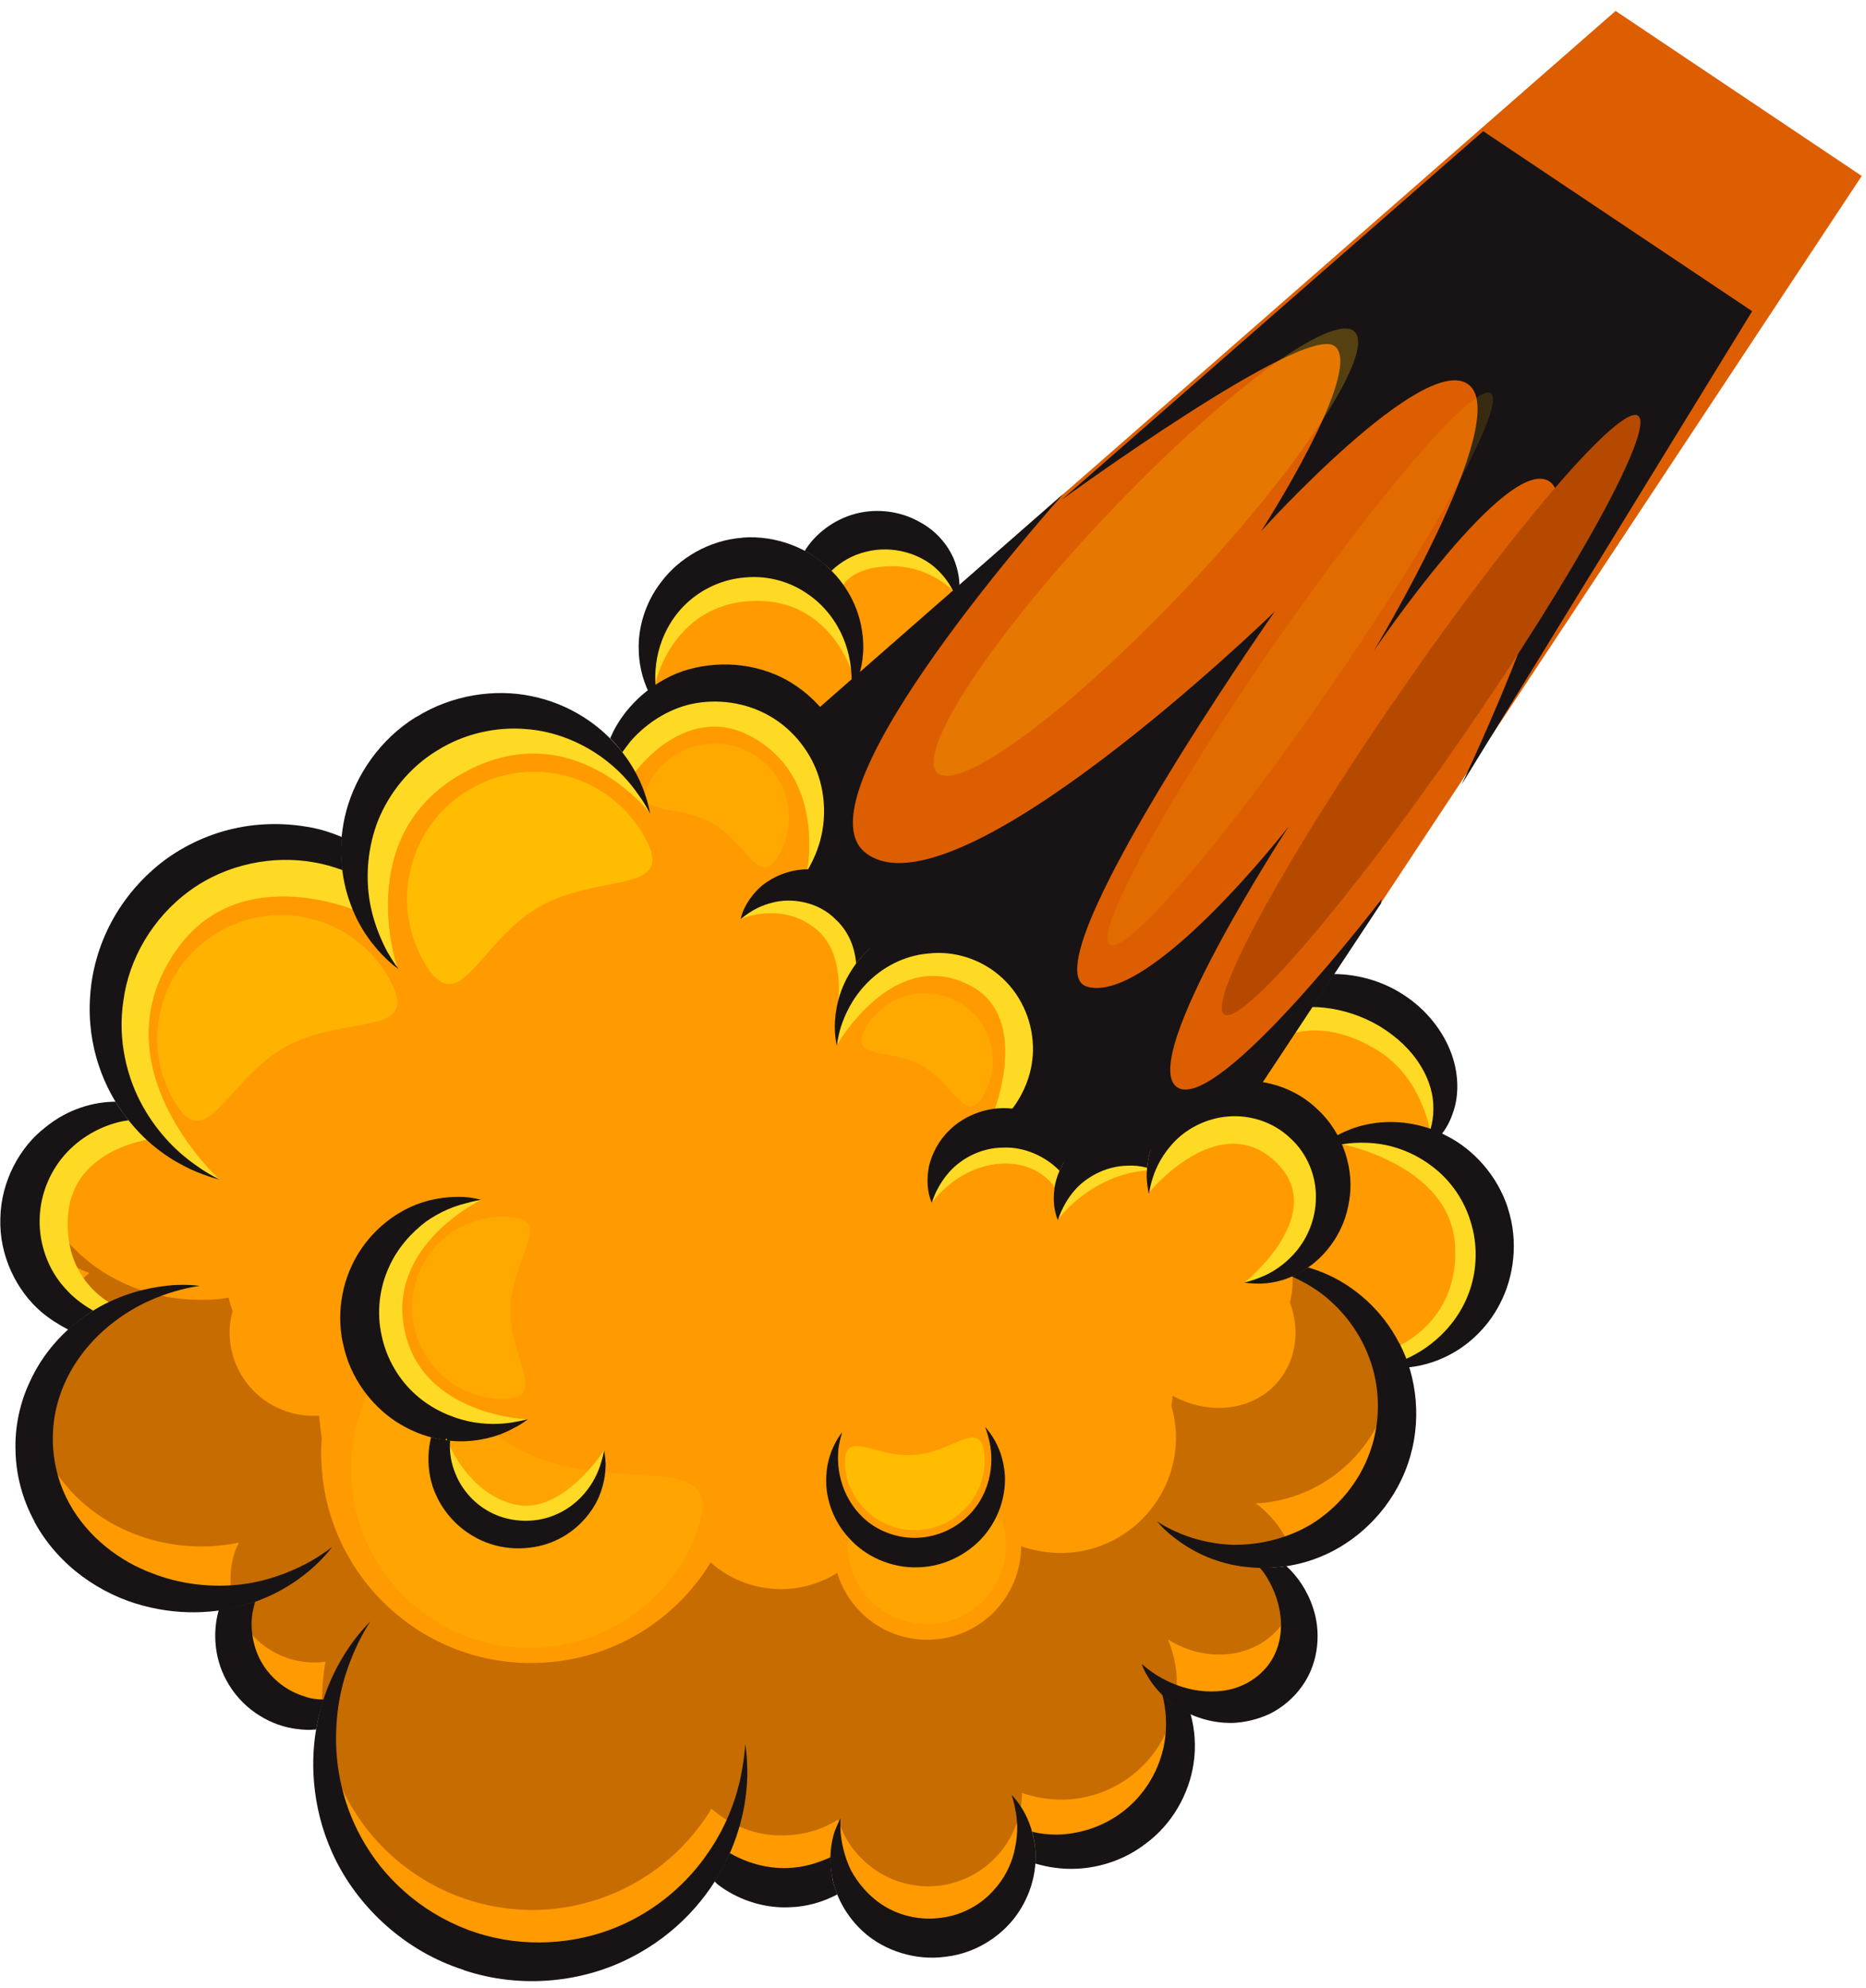 <svg width="152" height="162" viewBox="0 0 152 162" fill="none" xmlns="http://www.w3.org/2000/svg">
<path fill-rule="evenodd" clip-rule="evenodd" d="M71.502 43.192C68.997 43.294 66.885 44.776 65.964 46.843C64.526 45.899 62.785 45.36 60.943 45.428C56.259 45.562 52.608 49.516 52.788 54.178C52.821 55.492 53.158 56.716 53.731 57.795C55.18 60.603 58.168 62.456 61.572 62.355C65.189 62.22 68.199 59.816 69.289 56.581C69.469 56.042 69.592 55.469 69.659 54.897C70.367 55.133 71.131 55.267 71.94 55.234C75.388 55.099 78.107 52.324 77.983 49.022C77.871 45.675 74.961 43.114 71.49 43.215L71.502 43.192Z" fill="#FF9A00"/>
<path fill-rule="evenodd" clip-rule="evenodd" d="M116.278 93.233C116.649 92.795 116.952 92.29 117.188 91.751C118.761 88.066 116.379 83.506 111.886 81.585C107.382 79.698 102.462 81.147 100.889 84.831C99.35 88.448 101.552 92.84 105.809 94.828C103.81 96.648 102.596 99.288 102.698 102.197C102.9 107.465 107.314 111.587 112.56 111.385C117.828 111.183 121.94 106.791 121.749 101.523C121.614 97.839 119.378 94.694 116.278 93.245V93.233Z" fill="#FF9A00"/>
<path fill-rule="evenodd" clip-rule="evenodd" d="M105.023 84.28L107.203 81.439C107.203 81.439 112.628 81.439 115.605 84.449C118.582 87.459 116.515 92.222 116.515 92.222C116.515 92.222 115.852 87.998 112.516 85.774C108.135 82.899 105.035 84.291 105.035 84.291L105.023 84.28Z" fill="#FFDA24"/>
<path d="M113.974 80.832C115.928 81.978 117.388 83.741 118.118 85.561C118.882 87.414 118.849 89.346 118.343 90.694C117.871 92.109 117.04 92.929 116.467 93.401C115.872 93.873 115.49 94.041 115.49 94.041C115.49 94.041 115.748 93.738 116.085 93.098C116.411 92.458 116.759 91.514 116.759 90.391C116.793 89.279 116.456 87.987 115.681 86.774C114.94 85.561 113.794 84.471 112.356 83.595C109.503 81.91 106.189 81.674 104.021 82.517C101.831 83.326 100.898 84.887 100.898 84.82C100.921 84.853 100.932 84.415 101.213 83.741C101.483 83.034 102.078 82.023 103.212 81.102C104.347 80.225 106.021 79.518 107.941 79.383C109.862 79.248 112.064 79.686 113.985 80.832H113.974Z" fill="#181415"/>
<path fill-rule="evenodd" clip-rule="evenodd" d="M151.653 14.336L94.87 100.22L65.092 87.381L62.25 61.569L131.602 0.891L151.653 14.336Z" fill="#DD5E00"/>
<path fill-rule="evenodd" clip-rule="evenodd" d="M112.491 73.565L112.536 73.262C112.536 73.262 99.124 90.829 95.867 88.572C92.62 86.269 104.988 67.32 104.988 67.32C104.988 67.32 93.699 81.844 88.565 80.394C83.466 78.945 103.842 49.82 103.842 49.82C103.842 49.82 77.793 75.16 70.514 69.488C64.482 64.793 86.667 40.193 86.667 40.193L62.258 61.58L65.1 87.392L94.889 100.231L112.514 73.576L112.491 73.565Z" fill="#181415"/>
<path fill-rule="evenodd" clip-rule="evenodd" d="M113.773 114.451C113.616 110.228 111.257 106.577 107.842 104.623L105.697 102.938C107.517 101.523 108.674 99.254 108.572 96.76C108.438 92.604 104.955 89.391 100.799 89.526C97.89 89.627 95.43 91.38 94.273 93.884C93.498 93.547 92.655 93.379 91.746 93.413C89.926 93.48 88.331 94.356 87.297 95.749C86.466 93.547 84.41 91.997 81.973 91.93C84.208 90.279 85.624 87.606 85.522 84.595C85.354 79.833 81.333 76.047 76.536 76.249C74.346 76.317 72.369 77.193 70.897 78.62C70.931 78.316 70.942 78.013 70.931 77.71C70.83 74.632 68.291 72.206 65.225 72.206C67.145 70.386 68.336 67.78 68.235 64.905C68.044 59.637 63.607 55.514 58.339 55.683C54.52 55.818 51.307 58.188 49.892 61.456C47.566 59.199 44.354 57.839 40.816 57.94C34.244 58.21 29.077 63.545 28.942 70.038C26.932 69.061 24.663 68.555 22.281 68.623C14.441 68.926 8.33 75.519 8.633 83.315C8.723 85.988 9.543 88.482 10.936 90.582C10.711 90.548 10.498 90.515 10.273 90.548C5.32 90.717 1.433 94.873 1.624 99.838C1.781 103.623 4.207 106.734 7.555 107.948C4.511 110.385 2.657 114.024 2.792 118.012C3.039 125.043 9.509 130.514 17.215 130.244C18.058 130.21 18.9 130.109 19.698 129.941C19.237 130.884 18.99 132.008 19.035 133.12C19.17 136.905 22.326 139.848 26.1 139.713C26.336 139.713 26.561 139.679 26.774 139.646C26.55 140.859 26.437 142.083 26.482 143.364C26.819 152.821 34.761 160.19 44.208 159.853C50.173 159.651 55.306 156.405 58.193 151.642C59.81 153.057 61.922 153.911 64.236 153.81C65.786 153.776 67.258 153.304 68.493 152.496C69.493 155.742 72.549 158.067 76.109 157.932C80.209 157.797 83.456 154.416 83.489 150.328C84.568 150.732 85.758 150.934 86.983 150.867C92.206 150.698 96.261 146.307 96.093 141.106C96.048 139.926 95.789 138.837 95.362 137.826C98.485 139.78 102.428 139.376 104.506 136.748C106.775 133.906 106.023 129.514 102.821 126.987C102.72 126.919 102.619 126.852 102.518 126.751C108.966 126.447 114.009 120.977 113.773 114.485V114.451Z" fill="#FF9A00"/>
<path fill-rule="evenodd" clip-rule="evenodd" d="M120.823 10.685L86.484 40.721C86.484 40.721 106.153 26.366 108.703 28.186C111.253 30.039 102.738 43.26 102.738 43.26C102.738 43.26 116.117 28.455 119.666 31.365C123.227 34.274 111.893 53.054 111.893 53.054C111.893 53.054 122.913 36.734 126.283 39.272C129.641 41.844 119.049 63.939 119.049 63.939L142.728 25.355L120.812 10.685H120.823Z" fill="#181415"/>
<path fill-rule="evenodd" clip-rule="evenodd" d="M99.72 82.652C98.305 81.675 104.685 69.948 114.008 56.469C123.298 42.99 132.015 32.892 133.43 33.869C134.845 34.846 128.443 46.573 119.142 60.018C109.83 73.497 101.135 83.629 99.72 82.652Z" fill="#B54900"/>
<path opacity="0.14" fill-rule="evenodd" clip-rule="evenodd" d="M90.394 76.98C89.08 76.036 94.977 65.287 103.537 52.852C112.119 40.452 120.105 31.163 121.431 32.039C122.734 32.949 116.848 43.732 108.266 56.132C99.718 68.533 91.708 77.856 90.394 76.98Z" fill="#FFBC00"/>
<path opacity="0.26" fill-rule="evenodd" clip-rule="evenodd" d="M76.344 62.961C74.592 61.31 80.77 51.874 90.149 41.979C99.529 32.049 108.582 25.355 110.335 27.017C112.087 28.668 105.92 38.07 96.552 47.999C87.161 57.929 78.119 64.623 76.344 62.961Z" fill="#FFBC00"/>
<path fill-rule="evenodd" clip-rule="evenodd" d="M113.435 112.182C112.694 108.936 110.627 106.207 107.841 104.612L105.696 102.927C106.426 102.354 107.033 101.646 107.482 100.86C106.673 101.332 105.797 101.702 104.865 101.972C105.359 103.32 105.426 104.78 105.067 106.094C105.876 108.262 105.64 110.621 104.236 112.407C102.247 114.945 98.563 115.383 95.519 113.721C95.496 113.991 95.474 114.26 95.418 114.53C95.62 115.237 95.755 115.979 95.788 116.765C95.979 121.966 91.902 126.358 86.701 126.526C85.465 126.56 84.286 126.358 83.185 125.987C83.151 130.076 79.928 133.457 75.816 133.591C72.255 133.726 69.189 131.424 68.201 128.155C66.965 128.93 65.516 129.402 63.921 129.469C61.618 129.536 59.495 128.728 57.889 127.301C55.002 132.03 49.868 135.276 43.881 135.478C34.457 135.849 26.515 128.447 26.178 119.023C26.145 118.383 26.156 117.776 26.212 117.169C26.111 116.563 26.043 115.956 25.998 115.35H25.774C22.022 115.485 18.843 112.575 18.708 108.79C18.675 108.116 18.776 107.442 18.944 106.802C18.809 106.465 18.708 106.094 18.618 105.724C18.057 105.825 17.484 105.892 16.9 105.892C9.789 106.162 3.735 101.5 2.656 95.277C2.218 96.052 1.926 96.928 1.758 97.85C2.589 100.59 4.645 102.747 7.284 103.724C6.341 104.466 5.532 105.375 4.813 106.364C5.622 107.004 6.521 107.577 7.52 107.914C4.97 109.981 3.263 112.845 2.859 116.091C4.274 121.966 10.126 126.223 16.967 125.987C17.81 125.953 18.641 125.852 19.45 125.684C18.978 126.627 18.742 127.739 18.776 128.863C18.787 129.267 18.843 129.638 18.91 130.008C19.18 129.975 19.416 129.941 19.674 129.907C19.495 130.278 19.349 130.682 19.247 131.087C20.258 133.726 22.864 135.546 25.841 135.445C26.077 135.445 26.313 135.411 26.515 135.377C26.313 136.59 26.201 137.848 26.246 139.129C26.246 139.297 26.279 139.466 26.279 139.634C26.448 139.634 26.594 139.601 26.751 139.601C26.639 140.207 26.549 140.814 26.515 141.454C27.964 149.732 35.322 155.877 43.949 155.607C49.925 155.371 55.069 152.125 57.956 147.362C59.562 148.778 61.685 149.631 63.988 149.53C65.572 149.497 67.032 149.025 68.268 148.25C69.268 151.496 72.323 153.787 75.884 153.686C79.984 153.518 83.219 150.137 83.253 146.082C84.353 146.453 85.533 146.655 86.769 146.621C91.295 146.453 94.969 143.105 95.721 138.814C95.62 138.444 95.496 138.107 95.362 137.77C95.519 137.871 95.654 137.938 95.822 138.006C95.856 137.635 95.867 137.231 95.856 136.826C95.822 135.681 95.553 134.591 95.148 133.58C98.26 135.535 102.214 135.13 104.303 132.502C104.809 131.862 105.146 131.154 105.348 130.401C104.876 129.087 104 127.896 102.809 126.919C102.708 126.852 102.607 126.784 102.506 126.683C103.416 126.65 104.292 126.481 105.146 126.245C104.674 124.931 103.809 123.707 102.573 122.696C102.472 122.628 102.371 122.561 102.27 122.494C108.077 122.19 112.705 117.765 113.424 112.16L113.435 112.182Z" fill="#C66C01"/>
<path opacity="0.74" fill-rule="evenodd" clip-rule="evenodd" d="M31.707 79.743C34.414 84.607 28.146 82.585 23.271 85.281C18.385 87.988 16.779 94.402 14.083 89.538C11.376 84.674 13.139 78.519 18.003 75.823C22.867 73.116 29 74.879 31.707 79.743Z" fill="#FFBC00"/>
<path opacity="0.31" fill-rule="evenodd" clip-rule="evenodd" d="M69.076 126.583C68.705 123.033 71.918 125.774 75.445 125.369C78.995 124.999 81.545 121.618 81.915 125.167C82.308 128.717 79.747 131.929 76.209 132.3C72.659 132.671 69.481 130.11 69.076 126.594V126.583Z" fill="#FFBC00"/>
<path opacity="0.31" fill-rule="evenodd" clip-rule="evenodd" d="M29.682 114.181C32.738 106.745 36.13 115.63 43.566 118.674C51.002 121.718 59.652 117.798 56.608 125.234C53.552 132.67 45.049 136.219 37.613 133.175C30.177 130.098 26.638 121.617 29.671 114.192L29.682 114.181Z" fill="#FFBC00"/>
<path opacity="0.46" fill-rule="evenodd" clip-rule="evenodd" d="M41.234 99.142C45.323 99.243 41.672 102.455 41.571 106.578C41.436 110.666 44.885 114.081 40.773 113.98C36.673 113.845 33.461 110.43 33.573 106.308C33.685 102.219 37.1 99.007 41.223 99.142H41.234Z" fill="#FFBC00"/>
<path opacity="0.46" fill-rule="evenodd" clip-rule="evenodd" d="M80.153 89.212C78.637 91.851 77.783 88.335 75.121 86.842C72.47 85.325 69.01 86.403 70.527 83.73C72.009 81.091 75.391 80.147 78.064 81.63C80.715 83.146 81.647 86.493 80.153 89.2V89.212Z" fill="#FFBC00"/>
<path opacity="0.46" fill-rule="evenodd" clip-rule="evenodd" d="M63.471 69.611C61.831 72.52 60.898 68.701 57.978 67.039C55.069 65.421 51.306 66.567 52.946 63.658C54.586 60.749 58.27 59.738 61.191 61.355C64.1 63.006 65.122 66.691 63.471 69.6V69.611Z" fill="#FFBC00"/>
<path fill-rule="evenodd" clip-rule="evenodd" d="M68.842 119.416C68.606 116.271 71.358 118.809 74.481 118.54C77.626 118.337 79.952 115.428 80.188 118.573C80.423 121.718 78.053 124.414 74.93 124.65C71.808 124.886 69.067 122.527 68.831 119.416H68.842Z" fill="#FFBC00"/>
<path fill-rule="evenodd" clip-rule="evenodd" d="M52.438 68.061C55.291 72.992 48.843 71.038 43.89 73.902C38.936 76.778 37.419 83.326 34.544 78.395C31.691 73.464 33.376 67.107 38.329 64.276C43.261 61.401 49.585 63.097 52.438 68.061Z" fill="#FFBC00"/>
<path d="M104.783 127.593C104.042 127.728 103.334 127.728 102.615 127.728C102.728 127.862 102.851 127.997 102.952 128.132C103.593 129.075 104.154 130.3 104.3 131.648C104.469 132.962 104.199 134.388 103.424 135.5C102.615 136.646 101.402 137.388 100.11 137.668C98.796 137.938 97.46 137.803 96.381 137.466C94.168 136.792 93.022 135.534 93 135.579C93.022 135.579 93.112 135.983 93.494 136.59C93.865 137.23 94.528 138.106 95.662 138.926C96.774 139.701 98.403 140.409 100.391 140.375C101.369 140.342 102.413 140.106 103.435 139.634C104.446 139.129 105.379 138.354 106.075 137.365C107.49 135.377 107.58 132.872 106.974 131.052C106.502 129.57 105.671 128.413 104.795 127.604L104.783 127.593Z" fill="#181415"/>
<path d="M95.667 138.904C95.263 138.601 94.926 138.332 94.656 138.028C94.679 138.129 94.724 138.23 94.746 138.332C95.072 139.747 95.105 141.477 94.566 143.162C94.038 144.846 92.949 146.509 91.354 147.688C89.77 148.868 87.871 149.441 86.097 149.474C85.389 149.474 84.726 149.407 84.086 149.238C84.187 149.643 84.266 150.047 84.322 150.519C84.356 150.923 84.356 151.361 84.333 151.833C84.827 151.968 85.344 152.103 85.906 152.17C88.231 152.507 91.028 151.968 93.275 150.249C95.543 148.598 96.858 146.093 97.217 143.734C97.453 142.252 97.307 140.825 96.981 139.646C96.487 139.41 96.049 139.14 95.678 138.904H95.667Z" fill="#181415"/>
<path d="M77.084 159.415C74.568 159.786 72.085 158.91 70.479 157.528C68.839 156.113 67.997 154.282 67.761 152.799C67.491 151.283 67.727 150.058 67.963 149.283C68.233 148.542 68.468 148.171 68.457 148.171C68.48 148.138 68.424 148.609 68.48 149.351C68.547 150.092 68.749 151.17 69.288 152.327C69.861 153.406 70.805 154.563 72.097 155.338C73.4 156.113 75.017 156.483 76.68 156.247C78.32 156.045 79.802 155.236 80.813 154.147C81.88 153.035 82.487 151.709 82.701 150.463C82.959 149.25 82.858 148.138 82.701 147.419C82.566 146.644 82.397 146.239 82.397 146.239C82.397 146.239 82.734 146.543 83.172 147.216C83.61 147.89 84.15 149.002 84.318 150.53C84.487 152.046 84.161 154.012 82.97 155.798C81.791 157.584 79.645 159.112 77.095 159.415H77.084Z" fill="#181415"/>
<path d="M67.762 152.799C67.661 152.26 67.661 151.755 67.661 151.316C66.617 151.788 65.448 152.159 64.179 152.193C62.427 152.26 60.787 151.755 59.45 150.979C59.315 151.215 59.214 151.485 59.079 151.721C58.821 152.26 58.518 152.765 58.203 153.271C58.304 153.372 58.372 153.473 58.473 153.541C59.956 154.686 62.067 155.495 64.303 155.394C65.718 155.36 67.055 154.956 68.2 154.349C67.998 153.81 67.83 153.271 67.762 152.799Z" fill="#181415"/>
<path d="M37.756 160.493C32.993 158.977 29.331 155.461 27.41 151.676C25.467 147.857 25.231 143.869 25.759 140.837C26.298 137.725 27.545 135.501 28.5 134.108C29.477 132.727 30.185 132.12 30.151 132.12C30.185 132.12 29.612 132.861 28.938 134.378C28.264 135.861 27.467 138.13 27.388 141.005C27.264 143.813 27.893 147.25 29.803 150.362C31.679 153.473 34.835 156.169 38.778 157.461C42.699 158.741 46.866 158.404 50.202 157.023C53.583 155.641 56.111 153.271 57.706 150.912C59.312 148.587 60.042 146.251 60.357 144.667C60.682 143.049 60.694 142.095 60.716 142.128C60.705 142.128 60.885 143.004 60.873 144.701C60.828 146.385 60.503 148.924 59.099 151.732C57.728 154.54 55.178 157.573 51.359 159.505C47.574 161.459 42.541 162.111 37.778 160.516L37.756 160.493Z" fill="#181415"/>
<path d="M25.762 140.904V140.836C25.919 139.994 26.121 139.219 26.357 138.466C25.818 138.466 25.279 138.399 24.751 138.197C23.437 137.792 22.201 136.883 21.404 135.602C20.628 134.355 20.359 132.794 20.561 131.446C20.628 131.109 20.696 130.772 20.797 130.469C20.73 130.502 20.64 130.536 20.561 130.57C19.752 130.839 18.809 131.042 17.82 131.176C17.281 133.063 17.461 135.366 18.663 137.287C19.943 139.387 22.145 140.634 24.189 140.87C24.728 140.937 25.256 140.971 25.762 140.904Z" fill="#181415"/>
<path d="M32.378 78.867C32.378 78.867 22.751 66.028 35.523 58.794C46.542 52.583 52.956 66.264 52.956 66.264C52.956 66.264 46.565 57.952 37.601 63.051C28.626 68.151 32.378 78.867 32.378 78.867Z" fill="#FFDA24"/>
<path d="M29.214 74.272L28.675 69.813C28.675 69.813 15.971 65.994 10.601 75.587C2.997 89.2 17.88 96.097 17.88 96.097C17.88 96.097 7.523 86.707 14.555 77.148C19.756 70.082 29.214 74.272 29.214 74.272Z" fill="#FFDA24"/>
<path d="M12.856 92.716L10.284 90.762C10.284 90.762 1.398 91.773 1.769 99.613C2.106 107.453 7.543 107.925 7.543 107.925L9.857 106.611C9.857 106.611 5.206 104.96 5.532 99.175C5.847 93.3 12.845 92.716 12.845 92.716H12.856Z" fill="#FFDA24"/>
<path d="M5.577 108.329C6.24 107.722 6.914 107.217 7.588 106.779C6.746 106.307 5.937 105.701 5.24 104.892C3.971 103.477 3.174 101.444 3.23 99.321C3.275 97.186 4.173 95.232 5.488 93.85C6.802 92.469 8.498 91.649 10.014 91.346C10.172 91.312 10.318 91.312 10.475 91.278C10.43 91.211 10.363 91.143 10.295 91.042C9.992 90.638 9.689 90.234 9.419 89.762C7.667 89.762 5.533 90.335 3.679 91.862C1.657 93.412 0.085 96.187 0.028 99.264C-0.073 102.342 1.376 105.173 3.342 106.869C4.05 107.475 4.825 107.947 5.589 108.351L5.577 108.329Z" fill="#181415"/>
<path d="M27.854 68.196C27.281 67.96 26.708 67.758 26.102 67.59C24.181 67.118 22.013 66.983 19.822 67.354C17.643 67.724 15.464 68.6 13.532 69.993C11.645 71.375 10.117 73.172 9.072 75.127C8.028 77.081 7.466 79.181 7.343 81.17C7.05 85.225 8.488 88.74 10.286 91.032C12.072 93.402 14.138 94.615 15.576 95.289C17.014 95.929 17.89 96.098 17.879 96.098C17.901 96.098 17.081 95.761 15.835 94.851C14.588 93.975 12.925 92.447 11.645 90.156C10.364 87.887 9.544 84.753 10.061 81.473C10.499 78.193 12.375 74.823 15.43 72.588C18.474 70.353 22.294 69.679 25.529 70.252C26.36 70.386 27.146 70.622 27.899 70.892C27.798 70.016 27.764 69.14 27.865 68.185L27.854 68.196Z" fill="#181415"/>
<path d="M2.815 123.976C1.815 122.157 1.298 120.124 1.265 118.203C1.197 116.249 1.624 114.35 2.343 112.766C3.781 109.487 6.297 107.397 8.521 106.252C10.79 105.106 12.812 104.803 14.16 104.701C15.542 104.634 16.283 104.769 16.283 104.769C16.283 104.769 15.542 104.836 14.261 105.207C12.992 105.578 11.183 106.252 9.364 107.644C7.555 108.992 5.747 111.059 4.859 113.755C3.961 116.428 4.095 119.663 5.634 122.471C7.151 125.246 9.779 127.234 12.475 128.211C15.182 129.256 17.934 129.357 20.159 129.02C22.416 128.649 24.157 127.84 25.314 127.2C26.46 126.526 27.033 126.054 27.033 126.054C27.033 126.054 26.629 126.661 25.618 127.605C24.607 128.514 22.967 129.772 20.552 130.581C18.181 131.39 15.014 131.727 11.644 130.817C8.319 129.941 4.803 127.672 2.804 123.988L2.815 123.976Z" fill="#181415"/>
<path d="M51.655 62.995L50.273 60.861C50.273 60.861 56.137 52.044 63.539 56.604C70.942 61.131 67.46 68.23 67.46 68.23L65.618 71.644C65.618 71.644 67.595 63.737 61.45 60.154C55.98 56.907 51.666 62.995 51.666 62.995H51.655Z" fill="#FFDA24"/>
<path d="M69.181 62.209C68.608 59.535 66.71 56.772 63.845 55.278C60.959 53.796 57.634 53.863 55.106 54.874C52.556 55.952 50.849 57.85 49.973 59.569C49.872 59.771 49.793 59.974 49.703 60.142C49.748 60.209 49.816 60.277 49.883 60.344C50.186 60.647 50.456 60.984 50.692 61.288C50.894 61.018 51.085 60.748 51.321 60.445C52.388 59.198 54.005 57.974 56.005 57.435C57.959 56.929 60.318 57.098 62.34 58.143C64.385 59.187 65.867 61.018 66.575 62.939C67.283 64.871 67.249 66.893 66.811 68.477C66.373 70.094 65.575 71.318 64.957 72.093C64.328 72.868 63.879 73.239 63.89 73.239C63.868 73.239 64.43 73.037 65.294 72.464C66.159 71.891 67.373 70.847 68.305 69.083C69.215 67.365 69.788 64.86 69.181 62.186V62.209Z" fill="#181415"/>
<path d="M33.907 58.423C36.861 56.57 40.366 56.121 43.23 56.705C46.139 57.278 48.431 58.805 49.88 60.355C51.363 61.905 52.115 63.467 52.486 64.545C52.879 65.657 52.947 66.297 52.958 66.263C52.935 66.297 52.688 65.691 52.048 64.814C51.408 63.871 50.397 62.647 48.835 61.568C47.285 60.49 45.207 59.569 42.837 59.401C40.489 59.198 37.849 59.737 35.603 61.153C33.323 62.534 31.683 64.668 30.806 66.825C29.93 69.06 29.807 71.318 30.076 73.183C30.346 75.047 31.02 76.53 31.525 77.507C32.065 78.451 32.469 78.956 32.469 78.956C32.469 78.956 31.93 78.619 31.121 77.777C30.346 76.968 29.245 75.609 28.526 73.587C27.785 71.565 27.448 68.858 28.223 66.016C28.998 63.175 30.93 60.243 33.895 58.412L33.907 58.423Z" fill="#181415"/>
<path d="M60.328 74.879C60.328 74.879 63.035 70.69 67.899 73.026C72.785 75.351 69.719 78.53 69.719 78.53L68.169 82.383C68.169 82.383 69.112 77.822 66.461 75.688C63.642 73.385 60.328 74.879 60.328 74.879Z" fill="#FFDA24"/>
<path d="M69.715 78.53C70.322 77.721 71.165 76.912 72.187 76.227C71.984 74.98 71.378 73.655 70.333 72.644C69.03 71.364 67.255 70.757 65.739 70.824C64.2 70.858 62.931 71.465 62.088 72.139C61.257 72.846 60.841 73.588 60.605 74.059C60.37 74.599 60.336 74.902 60.336 74.868C60.336 74.936 61.246 73.958 62.875 73.554C64.458 73.116 66.66 73.453 68.098 74.936C69.142 75.913 69.648 77.238 69.738 78.519L69.715 78.53Z" fill="#181415"/>
<path d="M53.331 55.862C53.331 55.862 52.96 45.798 61.182 45.495C70 45.158 69.562 55.222 69.562 55.222C69.562 55.222 67.855 48.662 61.239 48.965C54.634 49.269 53.331 55.862 53.331 55.862Z" fill="#FFDA24"/>
<path d="M68.506 47.955L66.922 46.169C66.922 46.169 69.764 42.957 73.549 43.799C77.368 44.642 77.773 48.258 77.773 48.258C77.773 48.258 75.751 46.023 72.415 46.135C69.09 46.236 68.517 47.955 68.517 47.955H68.506Z" fill="#FFDA24"/>
<path d="M60.497 43.799C63.238 43.596 65.855 44.675 67.529 46.304C69.214 47.887 70.034 49.887 70.236 51.538C70.472 53.189 70.169 54.514 69.865 55.323C69.573 56.166 69.293 56.57 69.304 56.57C69.281 56.57 69.394 56.098 69.371 55.256C69.349 54.413 69.214 53.234 68.675 51.942C68.147 50.696 67.192 49.336 65.788 48.393C64.406 47.416 62.598 46.876 60.733 47.045C58.857 47.18 57.172 47.989 55.937 49.145C54.701 50.291 53.96 51.785 53.634 53.099C53.297 54.447 53.342 55.672 53.465 56.48C53.567 57.323 53.735 57.761 53.735 57.794C53.735 57.761 53.398 57.424 52.971 56.649C52.567 55.874 52.061 54.627 52.028 52.931C51.971 51.313 52.466 49.179 53.904 47.359C55.308 45.506 57.723 44.012 60.486 43.81L60.497 43.799Z" fill="#181415"/>
<path d="M77.678 45.495C77.218 44.45 76.308 43.26 74.893 42.519C73.477 41.71 71.579 41.373 69.737 41.844C67.895 42.316 66.378 43.529 65.547 44.889C66.288 45.293 66.951 45.765 67.524 46.304C67.591 46.371 67.659 46.439 67.726 46.506C68.467 45.798 69.411 45.225 70.534 44.956C72.77 44.383 75.061 45.158 76.342 46.405C77.656 47.652 77.982 49.011 77.993 49.011C77.993 49.011 78.094 48.674 78.15 48.067C78.184 47.495 78.128 46.585 77.678 45.495Z" fill="#181415"/>
<path d="M68.211 85.089C68.211 85.089 72.861 76.912 79.141 80.36C83.971 83 80.96 90.559 80.96 90.559L83.263 90.829C83.263 90.829 89.34 80.899 80.826 77.383C69.334 72.655 68.211 85.089 68.211 85.089Z" fill="#FFDA24"/>
<path d="M83.861 77.384C85.097 78.496 85.973 79.956 86.478 81.439C86.972 82.921 87.051 84.483 86.849 85.864C86.444 88.706 84.782 90.829 83.153 91.975C81.502 93.188 79.873 93.525 78.806 93.592C77.728 93.693 77.166 93.559 77.166 93.592C77.144 93.559 77.761 93.491 78.705 93.121C79.648 92.784 80.951 92.042 82.086 90.784C83.198 89.537 84.108 87.673 84.142 85.617C84.187 83.517 83.367 81.293 81.67 79.709C79.986 78.125 77.683 77.44 75.627 77.687C73.549 77.856 71.774 78.9 70.595 80.125C69.415 81.338 68.809 82.697 68.494 83.674C68.202 84.618 68.18 85.224 68.157 85.224C68.191 85.224 68 84.651 68 83.573C68.022 82.528 68.225 80.866 69.303 79.147C70.348 77.429 72.358 75.632 75.167 75.025C76.537 74.688 78.087 74.688 79.615 75.059C81.131 75.429 82.625 76.238 83.85 77.384H83.861Z" fill="#181415"/>
<path fill-rule="evenodd" clip-rule="evenodd" d="M75.906 97.995C75.906 97.995 77.906 95.086 81.433 94.817C85.027 94.581 86.184 97.187 86.184 97.187L86.892 95.131C86.892 95.131 85.005 91.683 80.68 92.525C76.356 93.401 75.918 97.995 75.918 97.995H75.906Z" fill="#FFDA24"/>
<path d="M86.274 95.356C86.274 95.356 86.274 95.39 86.308 95.39C86.544 94.851 86.881 94.311 87.353 93.806C87.016 93.065 86.51 92.323 85.735 91.706C84.691 90.829 83.152 90.223 81.512 90.29C79.894 90.358 78.4 91.065 77.412 92.009C76.412 92.952 75.895 94.076 75.671 95.019C75.3 96.974 75.94 98.029 75.906 97.996C75.906 98.029 76.176 96.884 77.153 95.693C78.097 94.514 79.771 93.525 81.647 93.503C83.489 93.402 85.23 94.278 86.274 95.356Z" fill="#181415"/>
<path fill-rule="evenodd" clip-rule="evenodd" d="M86.142 99.411C86.142 99.411 85.772 95.862 89.658 94.716C93.545 93.537 93.758 95.356 93.758 95.356C93.758 95.356 91.849 95.289 89.602 96.502C87.344 97.715 86.142 99.411 86.142 99.411Z" fill="#FFDA24"/>
<path d="M94.321 92.245C93.546 91.908 92.636 91.739 91.703 91.773C90.097 91.84 88.614 92.514 87.637 93.458C86.66 94.401 86.154 95.558 85.952 96.468C85.582 98.4 86.222 99.411 86.154 99.411C86.188 99.445 86.458 98.299 87.401 97.142C88.345 95.963 90.007 95.008 91.827 94.974C92.389 94.94 92.928 95.008 93.445 95.142C93.512 94.334 93.748 93.323 94.321 92.233V92.245Z" fill="#181415"/>
<path fill-rule="evenodd" clip-rule="evenodd" d="M93.609 97.12C93.609 97.12 95.081 85.494 106.381 92.357C110.672 94.952 108.909 100.636 105.404 103.174C103.685 104.421 101.349 104.522 101.349 104.522C101.349 104.522 108.617 98.715 103.685 94.458C99.091 90.47 93.621 97.131 93.621 97.131L93.609 97.12Z" fill="#FFDA24"/>
<path d="M107.29 90.358C109.503 92.379 110.334 95.423 109.896 97.861C109.525 100.366 108.043 102.219 106.605 103.23C105.133 104.275 103.718 104.544 102.786 104.578C101.853 104.612 101.348 104.477 101.348 104.51C101.348 104.477 101.853 104.409 102.662 104.072C103.471 103.769 104.583 103.129 105.538 102.006C106.47 100.927 107.189 99.332 107.189 97.58C107.223 95.861 106.515 93.997 105.088 92.716C103.673 91.368 101.775 90.829 100.056 90.964C98.304 91.099 96.776 91.908 95.765 92.918C94.721 93.963 94.181 95.086 93.912 95.929C93.642 96.771 93.608 97.277 93.575 97.277C93.608 97.277 93.44 96.805 93.406 95.861C93.406 94.952 93.575 93.491 94.485 91.975C95.383 90.425 97.136 88.83 99.607 88.257C102.022 87.684 105.111 88.257 107.29 90.358Z" fill="#181415"/>
<path d="M109.203 93.199C109.203 93.199 119.492 90.357 121.38 100.77C122.963 109.486 114.528 111.104 114.528 111.104L113.517 109.857C113.517 109.857 118.953 107.857 118.515 101.376C118.077 94.862 109.203 93.199 109.203 93.199Z" fill="#FFDA24"/>
<path d="M122.836 98.468C123.712 101.175 123.308 104.039 122.207 106.173C121.106 108.341 119.387 109.756 117.849 110.498C116.276 111.273 114.894 111.441 113.984 111.441C113.075 111.475 112.569 111.374 112.569 111.374C112.569 111.374 113.075 111.273 113.906 110.97C114.737 110.666 115.86 110.127 116.984 109.15C118.084 108.206 119.163 106.813 119.736 105.095C120.309 103.41 120.398 101.377 119.769 99.456C119.174 97.535 117.95 95.94 116.478 94.896C115.007 93.817 113.355 93.278 111.895 93.144C110.424 93.009 109.177 93.211 108.334 93.447C107.492 93.683 107.031 93.885 107.031 93.885C107.031 93.885 107.368 93.514 108.11 93.009C108.885 92.47 110.098 91.796 111.828 91.526C113.513 91.257 115.748 91.425 117.893 92.571C120.016 93.649 121.993 95.783 122.847 98.479L122.836 98.468Z" fill="#181415"/>
<path d="M113.978 109.442C112.563 106.667 110.328 104.881 108.339 103.938C107.71 103.634 107.126 103.432 106.553 103.264C106.093 103.567 105.655 103.803 105.239 104.005C105.947 104.308 106.744 104.746 107.542 105.319C109.092 106.465 110.653 108.262 111.507 110.554C112.383 112.811 112.541 115.619 111.619 118.225C110.721 120.831 108.879 122.921 106.789 124.201C104.689 125.448 102.375 125.886 100.443 125.863C98.477 125.796 96.893 125.291 95.849 124.819C94.781 124.347 94.242 123.943 94.242 123.943C94.265 123.943 94.635 124.482 95.579 125.223C96.511 125.965 98.028 126.953 100.229 127.458C102.397 127.93 105.25 127.93 108.07 126.616C110.856 125.336 113.495 122.73 114.675 119.281C115.877 115.833 115.416 112.182 114.001 109.453L113.978 109.442Z" fill="#181415"/>
<path d="M74.847 127.694C72.545 127.796 70.422 126.751 69.141 125.291C67.827 123.875 67.321 122.112 67.299 120.764C67.265 119.349 67.658 118.304 67.995 117.653C68.332 116.979 68.602 116.709 68.602 116.709C68.602 116.709 68.467 117.08 68.332 117.787C68.231 118.461 68.198 119.472 68.501 120.595C68.793 121.708 69.444 122.921 70.556 123.875C71.635 124.785 73.162 125.358 74.746 125.291C76.33 125.223 77.79 124.549 78.824 123.538C79.857 122.561 80.43 121.269 80.632 120.157C80.857 119.012 80.734 117.99 80.565 117.316C80.408 116.642 80.239 116.271 80.262 116.237C80.239 116.271 80.531 116.541 80.924 117.181C81.295 117.787 81.767 118.798 81.857 120.225C81.924 121.573 81.553 123.336 80.352 124.886C79.183 126.403 77.139 127.627 74.859 127.694H74.847Z" fill="#181415"/>
<path fill-rule="evenodd" clip-rule="evenodd" d="M39.175 97.76C39.175 97.76 28.559 98.265 30.626 108.981C32.48 118.843 42.994 115.642 42.994 115.642C42.994 115.642 34.412 115.372 32.963 108.408C31.48 101.444 39.186 97.771 39.186 97.771L39.175 97.76Z" fill="#FFDA24"/>
<path d="M27.94 109.486C27.333 106.745 27.985 103.982 29.276 101.983C30.546 99.995 32.354 98.737 33.938 98.13C35.522 97.524 36.915 97.49 37.802 97.524C38.701 97.591 39.173 97.76 39.173 97.76C39.173 97.76 38.678 97.827 37.858 98.063C37.027 98.265 35.87 98.703 34.68 99.545C33.534 100.422 32.366 101.668 31.658 103.297C30.928 104.915 30.658 106.88 31.085 108.801C31.489 110.755 32.534 112.452 33.86 113.631C35.174 114.81 36.746 115.484 38.162 115.799C39.566 116.102 40.813 116.035 41.678 115.9C42.52 115.765 42.992 115.63 42.992 115.63C42.992 115.63 42.621 115.967 41.812 116.372C41.037 116.81 39.757 117.315 38.049 117.416C36.342 117.517 34.219 117.113 32.219 115.799C30.243 114.485 28.502 112.249 27.951 109.486H27.94Z" fill="#181415"/>
<path fill-rule="evenodd" clip-rule="evenodd" d="M36.366 117.181C36.366 117.181 33.625 122.651 40.893 124.482C48.172 126.268 49.205 118.158 49.205 118.158C49.205 118.158 45.757 123.594 41.803 122.55C37.871 121.505 36.366 117.181 36.366 117.181Z" fill="#FFDA24"/>
<path d="M49.21 118.157C49.21 118.157 49.154 118.562 48.952 119.202C48.749 119.876 48.356 120.82 47.581 121.707C46.84 122.583 45.694 123.392 44.301 123.729C42.919 124.066 41.291 123.931 39.909 123.19C38.494 122.448 37.471 121.168 37 119.809C36.697 119 36.607 118.157 36.663 117.371C36.157 117.304 35.652 117.236 35.113 117.102C34.877 118.045 34.809 119.202 35.045 120.348C35.416 122.235 36.73 124.2 38.763 125.279C40.785 126.391 43.155 126.357 44.941 125.649C46.727 124.942 47.952 123.594 48.592 122.37C49.221 121.123 49.334 120 49.334 119.258C49.3 118.517 49.199 118.146 49.199 118.146L49.21 118.157Z" fill="#181415"/>
</svg>
